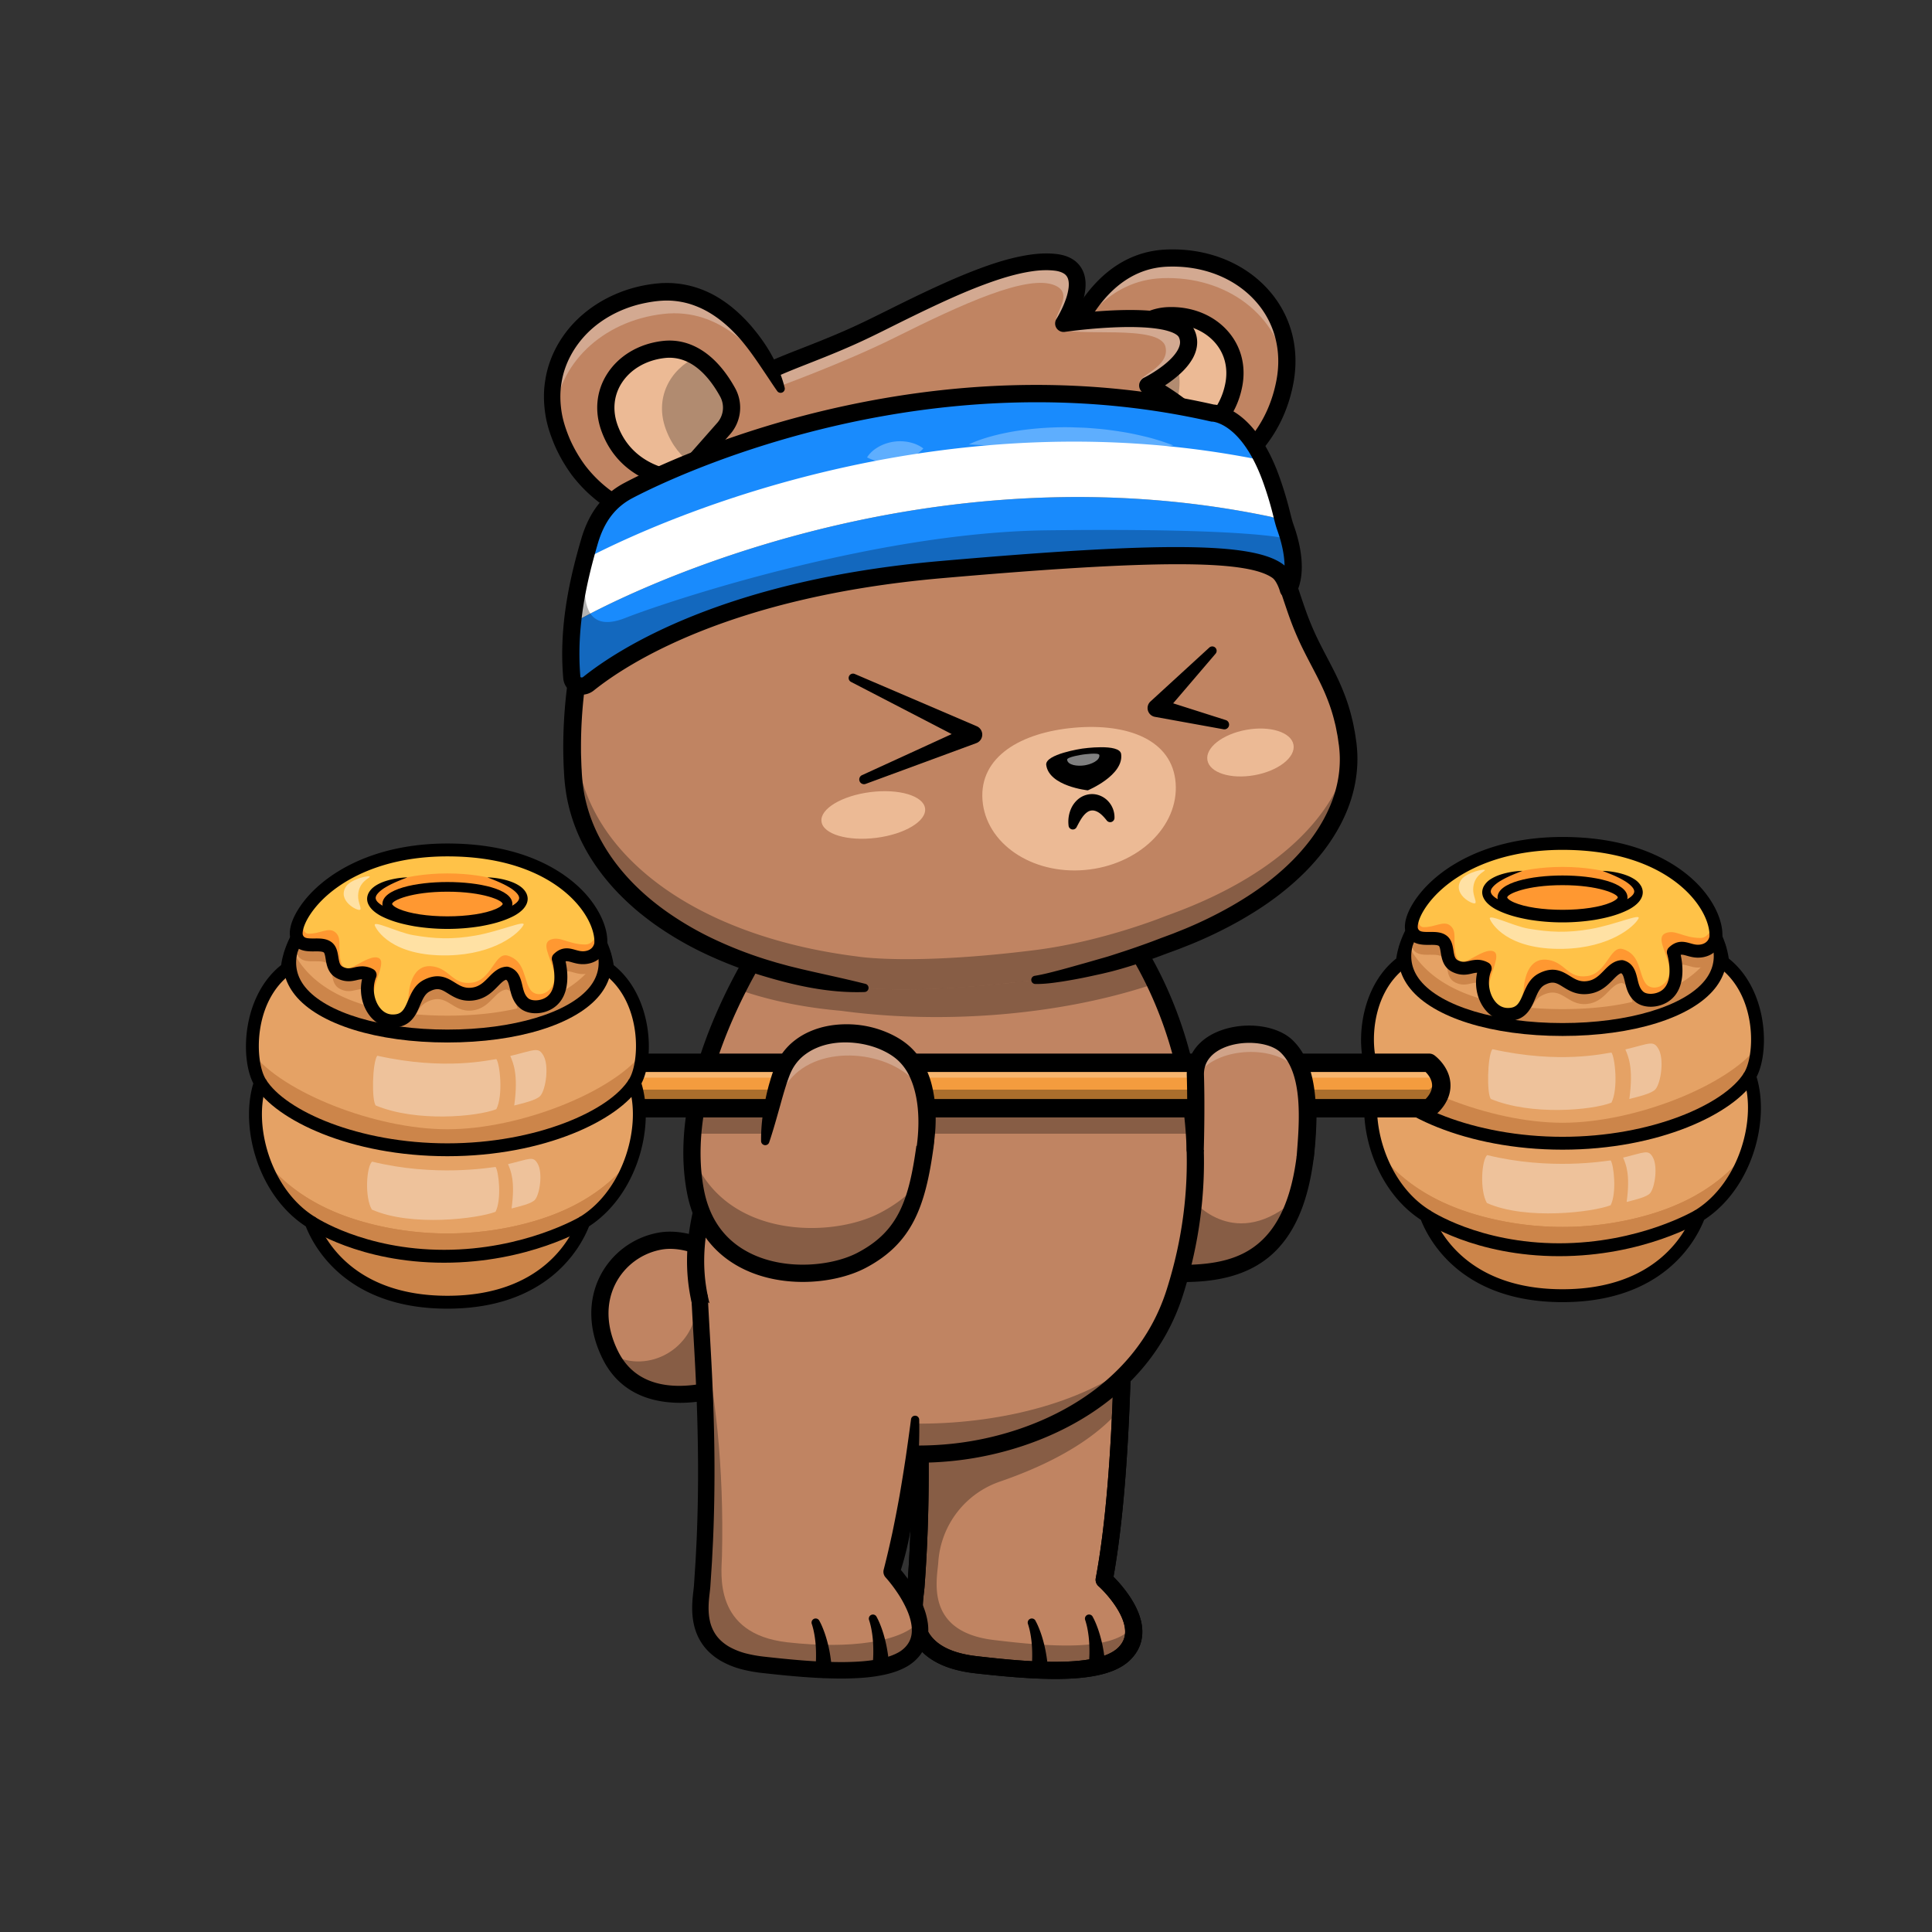 <svg id="Layer_1" data-name="Layer 1" xmlns="http://www.w3.org/2000/svg" viewBox="0 0 4000 4000"><rect x="0" y="0" width="4000" height="4000" fill="#333333" stroke="none"/><defs><style>.cls-1{fill:#e5a265;}.cls-2{fill:#cc854a;}.cls-3{opacity:0.35;}.cls-4{fill:#fff;}.cls-5{fill:#ffc248;}.cls-6{fill:#ff9831;}.cls-7{opacity:0.5;}.cls-8{fill:#c08462;}.cls-9{opacity:0.3;}.cls-10{fill:#ecba95;}.cls-11{fill:#b18b70;}.cls-12{fill:#e4e4e3;}.cls-13{fill:#198bfd;}.cls-14{fill:#f49c3e;}.cls-15{opacity:0.25;}</style></defs><path class="cls-1" d="M3235,1777c-236.57,0-323.62,136.33-331.65,214.73-83.37,61.47-83.71,191.7-55.64,236.41-28.74,83.45,4.07,225.72,104.95,288.5,29.7,80.61,116.76,165.94,282.34,165.94s252.63-85.33,282.33-165.94c100.88-62.78,133.69-205.05,105-288.5,28.07-44.71,27.74-174.94-55.63-236.41C3558.59,1913.34,3471.54,1777,3235,1777Z"/><path class="cls-1" d="M3235,1777c-236.57,0-323.62,136.33-331.65,214.73-83.37,61.47-83.71,191.7-55.64,236.41-28.74,83.45,4.07,225.72,104.95,288.5,29.7,80.61,116.76,165.94,282.34,165.94s252.63-85.33,282.33-165.94c100.88-62.78,133.69-205.05,105-288.5,28.07-44.71,27.74-174.94-55.63-236.41C3558.59,1913.34,3471.54,1777,3235,1777Z"/><path class="cls-2" d="M2923.7,1961.88c11.25,25.37,45.91,7.77,62.71,19.27,15.39,10.49,3.14,41.64,26.68,53.06,26.42,12.83,37.54-8.53,61.92,4.55-16.68,40.1,5.06,95.16,46.66,95.33,49.21.21,36.83-55.73,70.66-73,42.64-21.87,51.13,22.41,94.24,17.43,38-4.43,46.74-42,71.45-43.4,25.13,7.11,12.63,43,36,62.47,13.05,10.91,38.42,9.2,54.56-2.55,35.71-26.09,15.89-89.77,15.89-89.77,18.61-18.27,31.61.25,55.65-2.3,29.14-3.09,32.28-28.22,32.28-28.22.88-9.41-.5-20.61-4.31-32.82C3527.44,1875.75,3434.66,1780,3235,1780c-169.91,0-264.4,75.64-298.35,131.33C2923.32,1933.19,2919.31,1952,2923.7,1961.88Z"/><path class="cls-2" d="M2852.58,2383.22c17.49,52.7,50.61,102.63,100.06,133.42,29.71,80.61,116.78,166,282.34,166s252.6-85.35,282.34-166c49.46-30.79,82.58-80.72,100.07-133.42-61.24,79.5-146.28,118.7-232.1,139.24a644.9,644.9,0,0,1-300.61,0C2998.86,2501.92,2913.81,2462.72,2852.58,2383.22Z"/><path class="cls-2" d="M2852.58,2383.22c17.49,52.7,50.61,102.63,100.06,133.42,29.71,80.61,116.78,166,282.34,166s252.6-85.35,282.34-166c49.46-30.79,82.58-80.72,100.07-133.42-61.24,79.5-146.28,118.7-232.1,139.24a644.9,644.9,0,0,1-300.61,0C2998.86,2501.92,2913.81,2462.72,2852.58,2383.22Z"/><path class="cls-2" d="M2847.67,2228.14c-.57,1.7-1.15,3.42-1.65,5.15l1.69-5.15S2937.56,2367,3235,2367s387.28-138.81,387.28-138.81c8.66-13.8,14.61-35.72,16.23-61.26-.2.3-.47.61-.71.95-61.23,79.5-252.27,156.68-402.8,156.68s-341.5-77.18-402.73-156.68c-.27-.34-.51-.68-.81-1C2833.06,2192.39,2839,2214.34,2847.67,2228.14Z"/><path class="cls-2" d="M2905,1980.28s9.81,151.42,330,151.42,330-151.42,330-151.42a169.79,169.79,0,0,0-8.35-29.33c-43.44,98.17-171.08,138.33-321.62,138.33s-278.17-40.16-321.61-138.33A170.76,170.76,0,0,0,2905,1980.28Z"/><g class="cls-3"><path class="cls-4" d="M3360.46,2396.71c5.52,12.91,15.33,34.14,7.36,91.76,16.07-4.18,41.59-9.81,48.56-18.16,10.11-12.11,16.2-55.66,5.58-74.3C3412.4,2379.24,3406.1,2385.73,3360.46,2396.71Z"/></g><g class="cls-3"><path class="cls-4" d="M3078.51,2490.75c81.47,36.22,220.11,18.67,256.17,4.56,13.06-26.13,6.44-84.32,0-92.81-12.08,1.32-125.87,20.87-255.63-11C3067.43,2401.67,3063.36,2464.81,3078.51,2490.75Z"/></g><g class="cls-3"><path class="cls-4" d="M3365.13,2172.75c6.16,14.42,17.13,38.15,8.22,102.54,18-4.68,46.48-11,54.27-20.3,11.29-13.53,18.1-62.19,6.22-83C3423.16,2153.23,3416.13,2160.48,3365.13,2172.75Z"/></g><g class="cls-3"><path class="cls-4" d="M3086.69,2275.29c83.72,34.76,209.33,23.4,249.63,7.64,14.6-29.2,7.2-94.22,0-103.71-13.5,1.47-106.14,24.34-246.57-7C3079.43,2186.78,3077.91,2265.22,3086.69,2275.29Z"/></g><path d="M3235,2695.94c-206.95,0-275.34-125.16-293.23-170.4-99.42-64.81-136.31-205.08-108.57-295.92-27.73-53.58-22.74-181.28,57.58-245.07,12.89-91,113.18-220.89,344.22-220.89s331.32,129.92,344.21,220.89c80.31,63.79,85.31,191.49,57.58,245.07,27.74,90.84-9.15,231.11-108.57,295.92C3510.31,2570.78,3441.92,2695.94,3235,2695.94Zm0-905.58c-218.34,0-310,121.25-318.37,202.75a13.36,13.36,0,0,1-5.36,9.38c-79.26,58.43-75.19,182-52.25,218.56a13.37,13.37,0,0,1,1.31,11.45c-28.24,82,8.26,216.1,99.39,272.82a13.36,13.36,0,0,1,5.47,6.72c13.59,36.88,73.21,157.2,269.81,157.2s256.21-120.32,269.81-157.2a13.34,13.34,0,0,1,5.46-6.72c91.13-56.72,127.64-190.81,99.39-272.82a13.41,13.41,0,0,1,1.31-11.45c22.94-36.53,27-160.14-52.24-218.56a13.29,13.29,0,0,1-5.36-9.38C3545,1911.61,3453.31,1790.36,3235,1790.36Z"/><path d="M3228.07,2600.79c-174.7,0-278.66-70.15-283-73.14l15.13-22c1,.69,102,68.45,267.87,68.45,166.9,0,281.18-68.16,282.32-68.85l13.84,22.83C3519.34,2531,3402.36,2600.79,3228.07,2600.79Z"/><path d="M3235,2380.28c-200.61,0-355.12-74.76-398.64-145.1l22.7-14c40.29,65.11,191.92,132.45,375.94,132.45s335.64-67.34,375.93-132.45l22.7,14C3590.09,2305.52,3435.58,2380.28,3235,2380.28Z"/><path d="M3235,2144.83c-146.09,0-267-37.65-315.49-98.25-21.86-27.3-29.13-58.15-21.61-91.68l26.06,5.84c-5.66,25.23-.15,48.49,16.39,69.15,42.91,53.61,158.56,88.24,294.65,88.24s251.73-34.63,294.64-88.24c16.54-20.66,22.06-43.92,16.4-69.15l26.05-5.84c7.52,33.53.25,64.38-21.61,91.68C3502,2107.18,3381.07,2144.83,3235,2144.83Z"/><path class="cls-5" d="M2923.71,1928c-15.6-35.23,74.75-181.83,311.27-181.83s323,134.25,317.46,194.66c0,0-3.15,25.14-32.26,28.24-24.07,2.56-37.06-16-55.67,2.3,0,0,19.81,63.69-15.91,89.76-16.11,11.77-41.48,13.45-54.54,2.56-23.4-19.49-10.93-55.36-36-62.49-24.7,1.44-33.37,39-71.43,43.41-43.11,5-51.6-39.3-94.24-17.45-33.82,17.33-21.47,73.26-70.68,73.07-41.61-.16-63.32-55.23-46.64-95.33-24.38-13.08-35.51,8.28-61.94-4.54-23.52-11.42-11.3-42.58-26.67-53.08C2969.59,1935.84,2935,1953.42,2923.71,1928Z"/><path class="cls-5" d="M2923.7,1928.05c11.25,25.37,45.91,7.77,62.71,19.27,15.39,10.49,3.14,41.64,26.68,53.06,26.42,12.83,37.54-8.53,61.92,4.55-16.68,40.1,5.06,95.16,46.66,95.33,49.21.21,36.83-55.73,70.66-73,42.64-21.87,51.13,22.41,94.24,17.43,38-4.43,46.74-42,71.45-43.39,25.13,7.1,12.63,43,36,62.46,13.05,10.91,38.42,9.2,54.56-2.55,35.71-26.09,15.89-89.77,15.89-89.77,18.61-18.27,31.61.25,55.65-2.3,29.14-3.09,32.28-28.22,32.28-28.22.88-9.41-.5-20.61-4.31-32.82-20.69-66.14-113.47-161.85-313.16-161.85-169.91,0-264.4,75.64-298.35,131.33C2923.32,1899.36,2919.31,1918.14,2923.7,1928.05Z"/><path class="cls-6" d="M2923.7,1928.05c11.25,25.37,45.91,7.77,62.71,19.27,15.39,10.49,3.14,41.64,26.68,53.06,26.42,12.83,37.54-8.53,61.92,4.55-16.68,40.1,5.06,95.16,46.66,95.33,49.21.21,36.83-55.73,70.66-73,42.64-21.87,51.13,22.41,94.24,17.43,38-4.43,46.74-42,71.45-43.39,25.13,7.1,12.63,43,36,62.46,13.05,10.91,38.42,9.2,54.56-2.55,35.71-26.09,15.89-89.77,15.89-89.77,18.61-18.27,31.61.25,55.65-2.3,29.14-3.09,32.28-28.22,32.28-28.22.88-9.41-.5-20.61-4.31-32.82-3.72,15.93-11.58,34.12-28.09,33.87-35.79-.5-50.89-17.86-71.08-10.16s-1.05,35.24,6.27,65c10.24,41.69-32.53,60.29-48.08,39.18-14.84-20.11-10-60.33-47.62-71.12-26.3-7.48-32.66,50.38-73.13,56s-44.49-27.26-80.19-33.44c-36.08-6.28-48.54,27.8-51.3,57.23s-14.64,48.59-43.57,43-34-24-26.92-56.36c5-22.75,21-53.39,9.49-60.71s-33.33,6.35-47.92,14.09c-19,10.12-29.26,10.28-33.24-15.68-3.84-24.84,3.64-41.64-10.28-52.76s-31.78,4.18-55.73,3.3c-14.14-.55-12-28.47-10.12-42C2923.32,1899.36,2919.31,1918.14,2923.7,1928.05Z"/><g class="cls-7"><path class="cls-4" d="M3392.32,1901.78c6.29-11.84-47.71,12.55-98.38,21.52-49.1,8.69-86,6.89-130.24-.79-31.06-5.4-83.32-32-79-19.86,2.72,7.72,34,64.63,152.65,61.8C3333.66,1962.14,3383.55,1918.29,3392.32,1901.78Z"/></g><g class="cls-7"><path class="cls-4" d="M3054.11,1870.08c4-2.15-4.37-15.16-4.05-29.14.66-27.83,22.51-36,24-38.76,2.86-5.25-38,3.9-48.49,19C3005.38,1850.26,3048.34,1873.19,3054.11,1870.08Z"/></g><path d="M3121.92,2113.62h-.31c-20.46-.08-38.55-10.38-50.92-29-13.46-20.26-17.89-46.75-12.46-70.74a49.92,49.92,0,0,0-10.34,1.69c-9.77,2.26-23.15,5.33-40.64-3.15-19.36-9.4-22.35-28-24.33-40.38-.88-5.47-2-12.27-4-13.68-3.33-2.27-11.48-2.19-18.69-2.11-15.28.14-38.42.38-48.69-22.8h0c-7-15.83-1-40.3,16.43-67.13,42-64.51,144.68-133.45,307-133.45,166.11,0,249.84,64.62,285,103.13,31.14,34.15,48.69,74.81,45.79,106.11-1.58,12.76-12.79,37-44.14,40.29-11.9,1.26-21.36-1.43-29-3.59-6.59-1.87-10-2.74-12.93-1.89,4.53,20.78,10.88,70.16-23.2,95-21.59,15.76-53.42,16.68-71,2-14.47-12.06-18.28-28.11-21.33-41-2.72-11.47-4.27-16-7.69-18-4.93,1.38-9.84,6.19-16.9,13.41-11.58,11.84-26,26.58-51.47,29.54-23.88,2.76-39.37-6.79-51.81-14.47-13.55-8.38-21-13-37.88-4.36-10,5.12-14.67,16.12-20.08,28.87C3170.16,2087.23,3158.94,2113.62,3121.92,2113.62Zm-63.33-126.48a47,47,0,0,1,22.74,6,13.34,13.34,0,0,1,6,16.89c-7.85,18.9-5.61,42.92,5.59,59.78,5.16,7.76,14.34,17,28.78,17.08h.22c18.52,0,23.41-9.57,31.85-29.41,6.49-15.31,13.87-32.65,32.47-42.19,30.27-15.51,49-3.91,64.1,5.41,10.73,6.63,20,12.37,34.69,10.66,16.09-1.87,25.5-11.49,35.46-21.68,9.54-9.77,20.37-20.84,36.74-21.8a13.51,13.51,0,0,1,4.42.49c20.79,5.9,25.24,24.7,28.5,38.43,2.47,10.43,4.81,20.29,12.44,26.65,7.18,6,25.78,5.92,38.13-3.09,27.25-19.89,11.21-74.47,11-75a13.35,13.35,0,0,1,3.39-13.49c17-16.65,33-12.09,44.73-8.77,6.24,1.77,12.12,3.43,18.88,2.72,16.71-1.77,19.88-13.64,20.42-16.59,1.48-18.09-7.81-51.08-39-85.26-32.15-35.26-109.37-94.42-265.23-94.42-151.68,0-246.5,62.67-284.66,121.31-14.79,22.73-16.09,38-14.4,41.76h0c2.74,6.18,7.78,7,24,6.91,11.11-.11,23.75-.24,34,6.76,11.55,7.88,13.65,21,15.34,31.49,2,12.27,3.39,17.57,9.63,20.6,9,4.37,14.57,3.09,23,1.15A72.6,72.6,0,0,1,3058.59,1987.14Z"/><path class="cls-6" d="M3152.19,1803c-44.76,9-74.54,25.12-74.54,43.5,0,10.37,9.58,20,26,28.09,28.15,13.84,76.42,23,131.36,23s103.25-9.14,131.39-23c16.39-8.09,26-17.72,26-28.09,0-18.35-29.78-34.48-74.5-43.47,0,0-34.21-8.18-82.84-8.18S3152.19,1803,3152.19,1803Z"/><path class="cls-6" d="M3110.46,1858.17c0,7.22,7.56,13.92,20.54,19.55,22.28,9.63,60.5,16,104,16s81.72-6.34,104-16c13-5.63,20.55-12.33,20.55-19.55,0-19.65-55.77-35.56-124.55-35.56S3110.46,1838.52,3110.46,1858.17Z"/><path d="M3235,1903.7c-43.25,0-83.6-6.27-107.94-16.79-17.65-7.65-26.59-17.32-26.59-28.74,0-31.31,69.74-45.57,134.53-45.57s134.56,14.26,134.56,45.57c0,11.42-8.94,21.09-26.58,28.74C3318.6,1897.43,3278.24,1903.7,3235,1903.7Zm0-71.08c-74.38,0-114.5,18.13-114.5,25.55,0,.8,2.58,5.19,14.51,10.36,21.95,9.49,59.33,15.15,100,15.15s78.07-5.66,100-15.15c11.92-5.17,14.5-9.56,14.5-10.36C3349.5,1850.75,3309.37,1832.62,3235,1832.62Z"/><path d="M3152.19,1803c-10.46,4.11-20.8,8-30.6,12.79a145.1,145.1,0,0,0-14.21,7.52,73.19,73.19,0,0,0-12.44,8.85c-3.56,3.24-6.6,6.76-7.76,10s-.78,5.52.73,8.33,4.8,5.85,8.6,8.45a85.23,85.23,0,0,0,12.84,7c18.65,8.21,40,12.57,61.14,15.4a511.4,511.4,0,0,0,128.94,0c21.16-2.83,42.5-7.18,61.15-15.38a84.35,84.35,0,0,0,12.84-7c3.81-2.59,7.06-5.61,8.62-8.44s2-5,.76-8.32-4.18-6.78-7.74-10a74.1,74.1,0,0,0-12.43-8.86,148.54,148.54,0,0,0-14.21-7.53c-9.8-4.74-20.14-8.68-30.6-12.78a168.55,168.55,0,0,1,33.54,4.35c11.07,2.72,22.14,6.26,32.62,13.05a41.14,41.14,0,0,1,14,14.62,27.79,27.79,0,0,1,3.19,11.66,26.47,26.47,0,0,1-2.61,12c-3.39,7.16-8.44,12-13.42,16a86.77,86.77,0,0,1-15.76,9.76c-21.6,10.51-44,15.83-66.5,19.83a430,430,0,0,1-135.86,0c-22.49-4-44.9-9.33-66.5-19.85a86.27,86.27,0,0,1-15.75-9.78c-5-4.05-10-8.85-13.41-16a26.46,26.46,0,0,1-2.57-12A27.71,27.71,0,0,1,3072,1835a41.26,41.26,0,0,1,14-14.6c10.48-6.78,21.55-10.32,32.63-13A168.36,168.36,0,0,1,3152.19,1803Z"/><path class="cls-8" d="M2327.56,3423.88c-46.54,46-179.09,37.31-307.2,22.72-154.61-17.58-126.66-127.1-124-162.35,4.49-60.08,7-117.73,8-172.41,1.68-86.23-.22-165-3.11-233.8-3.21-77.66-7.78-142.71-10-191.45l434-27.5s.48,35.81-.14,92.2c-.52,44.43-1.71,101.7-4.35,164.32-4.87,115.63-14.76,249.59-34.58,355.06,0,0,103.15,92.16,41.44,153.21"/><g class="cls-9"><path d="M2327.56,3423.88c-46.54,46-179.09,37.31-307.2,22.72-154.61-17.58-126.66-127.1-124-162.35,4.49-60.08,7-117.73,8-172.41.09-5.58.23-11.11.27-16.61.05-2.24.09-4.44.09-6.63.13-8.75.17-17.45.22-26q.13-29.94-.22-58.41c0-4.05-.09-8.09-.18-12.08q-.39-28-1.18-54.37c-.09-3.47-.18-6.9-.31-10.29s-.18-6.76-.31-10.1-.22-6.69-.35-10q-.54-14.91-1.14-29.27c-3.21-77.66-7.78-142.71-10-191.45l48.39-3.07c2.55,49.18,6.16,110.14,8.48,180.5l377-112.73c-.52,44.43-1.71,101.7-4.35,164.32-34.2,41.9-105.4,102-250.85,151.93a189.52,189.52,0,0,0-127.27,166.38c0,.45-.07.92-.1,1.37C1940.07,3270,1914.27,3378,2057,3395.4c118.27,14.33,240.66,22.94,283.6-22.46a65.84,65.84,0,0,0,5.67-6.77c3.21,19.87-.88,40.08-18.68,57.71"/></g><path d="M2184.94,3476.07c-47.77,0-103.8-4.64-166.6-11.78-54.77-6.23-94.47-24.44-118-54.11-31.78-40.06-25.93-90.14-22.79-117,.45-3.87.86-7.3,1.08-10.21,16.29-217,5.56-404.21-1.54-528.08-1.47-25.5-2.73-47.53-3.64-67.44a17.79,17.79,0,0,1,35.55-1.63c.9,19.71,2.16,41.64,3.61,67,7.16,124.81,18,313.42,1.51,532.79-.25,3.32-.71,7.25-1.22,11.67-2.9,24.82-7.28,62.31,15.32,90.8,17.45,22,49.13,35.75,94.16,40.87,80,9.1,246.44,28,292.69-17.72,10-9.9,14.72-21.11,14.38-34.27-.92-36.69-40.13-79.57-55.16-93a17.79,17.79,0,0,1-5.63-16.55c43.26-230.66,38.8-604.31,38.74-608a17.8,17.8,0,1,1,35.59-.48c.05,3.73,4.45,370.9-37.61,605.61,17.23,17.3,58.43,63.59,59.65,111.57.59,23.18-7.8,43.53-24.94,60.47C2310.88,3465.39,2257.42,3476.07,2184.94,3476.07Z"/><path d="M2184.94,3476.07c-47.77,0-103.8-4.64-166.6-11.78-54.77-6.23-94.47-24.44-118-54.11-31.78-40.06-25.93-90.14-22.79-117,.45-3.87.86-7.3,1.08-10.21,16.29-217,5.56-404.21-1.54-528.08-1.47-25.5-2.73-47.53-3.64-67.44a17.79,17.79,0,0,1,35.55-1.63c.9,19.71,2.16,41.64,3.61,67,7.16,124.81,18,313.42,1.51,532.79-.25,3.32-.71,7.25-1.22,11.67-2.9,24.82-7.28,62.31,15.32,90.8,17.45,22,49.13,35.75,94.16,40.87,80,9.1,246.44,28,292.69-17.72,10-9.9,14.72-21.11,14.38-34.27-.92-36.69-40.13-79.57-55.16-93a17.79,17.79,0,0,1-5.63-16.55c43.26-230.66,38.8-604.31,38.74-608a17.8,17.8,0,1,1,35.59-.48c.05,3.73,4.45,370.9-37.61,605.61,17.23,17.3,58.43,63.59,59.65,111.57.59,23.18-7.8,43.53-24.94,60.47C2310.88,3465.39,2257.42,3476.07,2184.94,3476.07Z"/><path class="cls-8" d="M2707.89,2315.94c-1.58,68.38-10.06,122.61-24,165.5-44.91,138.14-146.83,158.7-260.26,154.66,0,0-109.21,8-167.53-146.74-15.16-40.26-26.9-91.55-32.35-156.9-21.09-252.83,84-412.59,84-412.59s36.65,79.64,65.13,130.27c49.14,87.41,89.52,217,146.08,205.94,25.67-5,191.18-36,188.94,59.86"/><g class="cls-9"><path d="M2683.89,2481.44c-44.91,138.14-146.83,158.7-260.26,154.66,0,0-109.21,8-167.53-146.74l215-3s87,107.76,212.79-4.88"/></g><path d="M2448.36,2654.38c-8.41,0-16.63-.18-24.61-.46-8.08.29-53.4.21-101.08-36.94-66-51.43-105.26-146.66-116.64-283-21.37-256,82.4-417.12,86.83-423.86a17.8,17.8,0,0,1,31,2.34c.36.79,36.72,79.59,64.5,129,12.93,23,25.25,48.81,37.16,73.77,27.41,57.46,61.43,129,90,123.4,49.73-9.65,139.8-20.23,184.41,17.44,17.4,14.69,26.3,35.55,25.72,60.33h0c-3.12,133.42-32.16,224.23-88.79,277.61C2583.19,2644.62,2510.86,2654.38,2448.36,2654.38Zm-24.63-36.06h.54c91.18,3.23,147.43-11.79,188.22-50.24,49.35-46.52,74.74-129.13,77.62-252.55.33-14.22-3.83-24.49-13.1-32.32-28.2-23.81-98.38-20.6-154.65-9.68a55.94,55.94,0,0,1-10.63,1c-49.57,0-83-70.1-118.3-144-11.66-24.43-23.71-49.7-36.06-71.66-17.37-30.91-37.47-71.84-50.85-99.81-27.74,56.27-80.23,189.88-65,371.92,24.47,293.14,174.64,287.75,181,287.38C2422.85,2618.33,2423.31,2618.32,2423.73,2618.32ZM2707.9,2316h0Z"/><path class="cls-8" d="M1547.18,2638.25s-96.79-83.54-180.63-68.62c-92.48,16.44-161.91,118.73-102.35,236.93,69.75,138.43,262.85,55.26,262.85,55.26Z"/><g class="cls-9"><path d="M1262.22,2802.47h0c68,144.15,264.84,59.34,264.84,59.34l20.14-223.56s-43-37.1-96.46-57.44l-8.62,124.64c-5.95,86-98.17,139.8-174.61,99.89-1.77-.91-3.52-1.88-5.28-2.88"/></g><path d="M1408.3,2904.38c-61.85,0-125.48-21.32-160-89.81-29.84-59.23-32-120.3-6.18-172a169.35,169.35,0,0,1,121.31-90.5c91.12-16.21,191.15,69,195.36,72.68a17.75,17.75,0,0,1,6.1,15.06l-20.12,223.56a17.8,17.8,0,0,1-10.68,14.75C1502.69,2891.68,1456,2904.38,1408.3,2904.38Zm-20.73-318.76a101.87,101.87,0,0,0-17.9,1.53,133.6,133.6,0,0,0-95.72,71.39c-20.7,41.35-18.52,91.08,6.14,140,53.75,106.67,192,64.81,230.23,50.73l18.28-203.15C1508.07,2630.17,1445.57,2585.62,1387.57,2585.62Z"/><path class="cls-8" d="M2432.11,2676.4c-124.06,388.94-756.22,440.54-931,143.14-68.83-117.08-70.15-216.09-48.66-309.7,12.62-55.25,33.18-108.56,52.48-162.66,11-30.94,21.66-62.14,30.14-94.09,4.58-17.23,8.53-34.68,11.56-52.39a1054.59,1054.59,0,0,0,14.73-141.25c.92-26.06.88-51.2.17-75.68-1.58-50.76-6.06-98.88-10.81-147.18-7.42-75.81,538.37-134.31,662.74-35,66.63,53.13,130.62,134.17,178.61,234.64a859,859,0,0,1,80.95,311c6.9,103.54-4.34,214.78-40.87,329.22"/><g class="cls-9"><path d="M2359.38,2811.76c-209,261.1-706.39,266.24-858.32,7.78q-6-10.22-11.34-20.26c4,5.36,8.45,10.81,13.1,16.3,151.49,178,646.44,175,856.56-3.82"/></g><g class="cls-9"><path d="M1556.62,2127.7c-.75,7.08-1.54,14.2-2.42,21.41-.57-4.18-1.19-8.31-1.76-12.44-.44-3.08,1-6.11,4.18-9"/></g><path d="M1901.23,3028.41c-183.53,0-341.77-74.45-415.5-199.87-107.48-182.82-56.12-325.05-6.47-462.61,19.6-54.28,39.87-110.42,49.78-168.22,24.92-145.16,13.77-259,3.93-359.37-1.74-17.82,10-33.71,34.87-47.22,108.15-58.73,539.62-96.83,656.68-3.49h0c99.75,79.58,183.1,209.39,228.66,356.14,37.7,121.41,67.58,313.3-4.12,538.05-70.66,221.47-289.09,322-469.94,342.2A702.65,702.65,0,0,1,1901.23,3028.41Zm-332.8-1193.1c10,102.53,21.38,218.75-4.31,368.42-10.45,60.9-31.26,118.55-51.38,174.29-49,135.8-95.34,264.07,3.66,432.48,76.89,130.79,257,200.69,458.77,178.16,169.76-19,374.49-112.4,440-317.66,68.89-215.93,40.23-400.16,4-516.67-43.51-140.12-122.55-263.64-216.88-338.88h0c-87.1-69.49-429.09-56.07-578.2-8.88C1576.58,1821.62,1569.2,1833.74,1568.43,1835.31Z"/><path class="cls-8" d="M1894.62,2939.33s-8.7,183.75-48.59,314.94c0,0,100.62,108.56,38.91,169.59-46.54,46-179.1,37.32-307.22,22.75-154.59-17.58-126.64-127.13-124-162.35,19.64-261.62.32-478.3-5.16-597.68"/><g class="cls-9"><path d="M1885,3423.88c-46.55,46-179.14,37.31-307.25,22.72-154.57-17.58-126.62-127.1-124-162.35,16.4-218.38,5.63-405.42-1.54-530.72,27.6,119.76,47.16,282.15,42.55,468.23-.84,35.33-19,161,135.53,178.47,131.06,14.86,238.83-1.51,272.84-43.46,4.61,23.82,1.31,47.81-18.15,67.11"/></g><path d="M1903.11,2939.74c.56,27-.19,53.68-1.62,80.48s-3.55,53.55-6.55,80.26-7,53.38-12,79.93a654.84,654.84,0,0,1-20.59,78.81h0l-3.8-16.51c5.4,6,9.81,11.42,14.39,17.33s8.8,11.79,12.93,17.92a268.68,268.68,0,0,1,22,39,196.73,196.73,0,0,1,8.24,21.58,147.86,147.86,0,0,1,5.08,23.43,107.05,107.05,0,0,1,0,25.18,87.88,87.88,0,0,1-7.39,25.22,85.44,85.44,0,0,1-15,21.49,91.94,91.94,0,0,1-20.07,15.89c-14.32,8.32-29.21,13.25-43.87,16.7-29.44,6.86-58.45,8.37-87.14,8.77-57.36.33-113.61-5.26-169.5-11.45a309.32,309.32,0,0,1-43.83-8,178,178,0,0,1-42.91-17.64c-13.65-8.15-26.49-19-36.19-32.51a115.17,115.17,0,0,1-19.2-44.88c-3.22-15.72-3.43-31.36-2.49-46.29.48-7.46,1.31-14.8,2.13-21.73.41-3.48.77-6.78,1-9.75l.7-10.41,2.72-41.65,2.11-41.69q3.57-83.43,2.91-167t-4.64-167.17c-2.54-55.77-6.22-111.44-9-167.69a17,17,0,0,1,34-1.66v.1c2.73,55.56,6.43,111.61,9,167.67s4.3,112.28,4.69,168.51-.54,112.51-3,168.74l-2.14,42.16-2.75,42.12-.7,10.54c-.33,4-.75,7.65-1.16,11.12-.81,7-1.55,13.54-2,20-.82,13-.54,25.57,1.89,37.3a81.08,81.08,0,0,0,13.46,31.76c6.65,9.23,15.57,16.9,25.89,23.11a145,145,0,0,0,34.56,14.1,274,274,0,0,0,38.7,7c55.31,6.14,110.72,11.57,165.36,11.23,27.19-.33,54.47-1.94,79.62-7.85,12.54-2.9,24.44-7.09,34.36-12.86a58.14,58.14,0,0,0,12.74-10.05,50.94,50.94,0,0,0,9-12.75c9.1-18.34,4.32-43.65-6.31-66.75a235.93,235.93,0,0,0-19.21-34c-3.7-5.48-7.58-10.87-11.63-16.12s-8.41-10.57-12.4-15a17.32,17.32,0,0,1-4-15.6l.23-.91h0c6.46-25.12,12.34-50.5,17.85-76.09q8-38.47,15-77.41,6.67-39,12.62-78.22c3.82-26.16,7.49-52.5,10.93-78.67l0-.13a8.52,8.52,0,0,1,17,.94"/><path class="cls-8" d="M1915.15,2372.81c-16.39,119.71-41.22,189.19-131.37,236.57-86.13,45.31-273.13,46.1-331.37-99.54a233.45,233.45,0,0,1-12.26-41.93c-7.78-39.69-9.14-80.38-5.89-120.73a609.51,609.51,0,0,1,15.17-94.09c18.23-76.91,48.6-148.63,77.08-205.11,12.4-24.56,24.44-46.23,35-64.21,20.88-35.64,35.82-56.69,35.82-56.69L1655,2081.47l58.62,156.9a270.49,270.49,0,0,1,101.74,14.72c50.85,17.75,92.29,50.5,99.5,94.09a86.06,86.06,0,0,1,.27,25.63"/><g class="cls-9"><path d="M1901.22,2450.15c-18,74.19-48.74,123.15-117.43,159.23-86.14,45.31-273.14,46.1-331.38-99.54a233.45,233.45,0,0,1-12.26-41.93,414.47,414.47,0,0,1-7.51-79c.7,1.89,1.45,3.78,2.2,5.67C1503,2565,1721.69,2564,1822.42,2511c33.14-17.4,58.67-37.36,78.8-60.87"/></g><path d="M1662.14,2654.09c-40.78,0-83.29-7.7-121.41-26-63-30.17-103.83-84.39-118-156.79-50-254.82,151.52-542.43,160.12-554.55a17.79,17.79,0,0,1,29,20.6c-2,2.84-201.28,287.38-154.22,527.09,12.13,61.81,45.27,106.08,98.49,131.55,73,35,167.57,24.88,219.43-2.39,83.76-44,106.08-107.08,122-223.28,2.94-21.45-3.92-41.4-20.4-59.3-32.89-35.72-99.72-58.33-162.52-54.94a17.8,17.8,0,1,1-1.91-35.54c73.83-3.93,150.41,22.71,190.61,66.38,23.67,25.71,33.87,56.22,29.48,88.23-16.86,123-44.27,199.25-140.7,250C1758.62,2642.74,1711.66,2654.09,1662.14,2654.09Z"/><path class="cls-8" d="M2182.61,810.79s44-269.12,233.71-276.45C2569.24,528.44,2689.08,642.67,2660,792c-37.45,192.1-225.77,228.48-225.77,228.48"/><g class="cls-9"><path class="cls-4" d="M2662.93,772.73c-13.58-118.88-123-202-256.7-196.8-110.36,4.26-173.33,93.6-207.4,171.61,25.85-80,87.42-208.18,217.51-213.19,146.26-5.67,262.28,98.62,246.59,238.38"/></g><path d="M2488.65,1019.88a17.79,17.79,0,0,1-7.21-34.06c61.23-27.14,138.88-83.37,161.07-197.23,11.76-60.33-2.55-117.82-40.3-161.88-43.08-50.28-110.74-77.48-185.2-74.59-134.25,5.18-190.46,158.94-208.4,224.81a17.79,17.79,0,0,1-34.33-9.35c20-73.45,83.55-244.93,241.36-251,85.46-3.27,163.4,28.41,213.59,87,45,52.49,62.1,120.62,48.21,191.85-26.44,135.7-125.12,197.93-181.59,223A17.69,17.69,0,0,1,2488.65,1019.88Z"/><path class="cls-10" d="M2288.68,807.52s24.48-149.81,130.09-153.88c85.12-3.28,151.83,60.3,135.63,143.42C2533.55,904,2428.72,924.23,2428.72,924.23"/><path class="cls-10" d="M2288.69,807.52,2397,897.75l31.76,26.48S2533.55,904,2554.39,797.08c16.21-83.16-50.52-146.74-135.64-143.45-26.3,1-47.54,11.06-64.69,25.6-51.59,43.82-65.37,128.29-65.37,128.29"/><path class="cls-11" d="M2288.69,807.52,2397,897.75c19-18.9,35.69-45.15,42.74-81.3,12.86-65.9-26.44-119.51-85.66-137.22-51.59,43.82-65.37,128.29-65.37,128.29"/><path d="M2441.45,933a83,83,0,0,1-53.24-19.39l-78.65-65.55a83.38,83.38,0,0,1-25-92.28c27.32-75.08,74.74-117.68,133.54-119.95,50-1.89,95.68,16.72,125.2,51.17,26.63,31.09,36.78,71.37,28.58,113.43-13.14,67.44-56.4,103.72-90.36,122.28A83.42,83.42,0,0,1,2441.45,933ZM2411,886.3a47.47,47.47,0,0,0,53.44,5.21c27.27-14.9,62-44,72.49-97.86,6.07-31.16-1.27-60.81-20.68-83.46-22.4-26.15-57.6-40.26-96.8-38.77-55.61,2.15-85.87,53.69-101.46,96.55a47.69,47.69,0,0,0,14.35,52.78Z"/><g class="cls-9"><path d="M2392,2036.2c-198.78,67.46-444,84.69-650.13,56.61q-45.56-4-86.88-11.34a822.19,822.19,0,0,1-93.7-22q-17.86-5.4-34.81-11.46c12.4-24.57,24.44-46.24,35-64.22-1.57-50.76-6.06-98.88-10.81-147.18-7.42-75.81,538.37-134.31,662.75-35,66.62,53.14,130.61,134.18,178.6,234.64"/></g><path class="cls-8" d="M2407.54,1959s-128.9,52.91-271.77,70.75c-256.4,32.09-366.71,13.19-366.71,13.19-346.22-43.33-566-219.09-582.14-430.7-22.32-292,101.83-639.53,371.59-827.76,3.38-1.81,6.72-3.56,10.11-5.28,69.52-35.55,138.08-52.78,245.09-105.87,125.83-62.41,279.82-141.69,371.86-130.18,89.73,11.25,16.3,126.71,16.3,126.71s228.57-33.76,254.77,20.61c25,51.86-67.64,101.21-79.2,107.15-.79.35-1.18.56-1.18.56s151.62,72.26,226.29,240.31c40,90,59.63,165.25,86,238.33,36,99.86,86.88,142.58,101.82,265.67C2808,1687,2695.67,1856.81,2407.54,1959"/><g class="cls-9"><path class="cls-4" d="M2377.44,797.61c-8.92.12-15.25-.93-17.14-3.87-9.32-14.46,62.45-32.57,52.74-75.46-11.08-48.83-188.67-18.46-221.58-39.07-25.45-15.87,38.63-67.33-6.21-87.86-56.2-25.71-197,40.09-331.81,107.24C1744,753.13,1599.2,805.12,1599.2,805.12l-30.59-25.93c69.53-35.55,138.09-52.78,245.1-105.88,125.83-62.4,279.82-141.68,371.85-130.17,89.74,11.25,16.31,126.7,16.31,126.7s228.57-33.75,254.77,20.62c25,51.86-67.64,101.21-79.2,107.15"/></g><g class="cls-9"><path d="M1186.9,1612.23c16.18,211.61,235.93,387.38,582.2,430.7,0,0,110.28,18.91,366.68-13.16,142.84-17.89,271.78-70.82,271.78-70.82,273.15-96.8,388.3-254.4,384.56-393.7-27.49,121.87-145.53,248.61-378.33,331.1,0,0-128.94,52.93-271.81,70.83-256.37,32-366.7,13.16-366.7,13.16-346.22-43.33-566-219.11-582.14-430.71a911.18,911.18,0,0,1-.4-130.37,935.54,935.54,0,0,0-5.84,193"/></g><path class="cls-10" d="M2499.84,1574c4.67,26,48.35,39.79,97.56,30.93s85.32-37.07,80.64-63-48.35-39.79-97.56-30.93-85.32,37.07-80.64,63"/><path class="cls-10" d="M1700.79,1700.86c3.3,26.15,54,41.29,113.23,33.81s104.57-34.75,101.27-60.9-54-41.29-113.23-33.81-104.57,34.75-101.27,60.9"/><path class="cls-10" d="M2034.13,1656.39c6.7,89.67,101.65,154.51,212.08,144.82s194.53-90.24,187.84-179.91-99.39-124.34-209.83-114.65-196.78,60.07-190.09,149.74"/><path d="M2166.14,1583.87c5.87,44.05,86.05,52.47,86.05,52.47s74.91-31.15,69-75.2c-3-22.61-80.57-11.24-80.57-11.24s-77.54,11.37-74.52,34"/><g class="cls-7"><path class="cls-4" d="M2209.34,1573c1.52,11.41,21.42,13.72,35.58,11.64s32.69-10,31.17-21.42c-.78-5.86-34.16-1-34.16-1s-33.37,4.89-32.59,10.74"/></g><path d="M1789.9,2053.89c-74.47,2.67-147.5-14-218.39-35.81a875,875,0,0,1-104.16-40,686.36,686.36,0,0,1-97.86-54.69c-15.67-10.33-30.64-21.78-45.3-33.58a544.82,544.82,0,0,1-41.77-38.25c-26.41-27.1-50-57.38-68.71-90.82A361.86,361.86,0,0,1,1174,1653.1a402.64,402.64,0,0,1-6.41-56.77c-.67-9.3-.88-18.6-1.13-27.9s-.34-18.6-.29-27.9a1014.91,1014.91,0,0,1,99.77-430.71c32.22-66.91,71.72-130.57,119.2-188S1487.35,813,1548.53,770.18l0,0a19.93,19.93,0,0,1,1.7-1c31.68-16.92,64.65-30.5,97.12-43.2S1712,700.77,1743.53,687c31.64-13.57,62.17-28.76,93.49-44.32s62.5-31,94.3-45.7,64.06-28.83,97.3-41.19,67.46-23.11,104-28.48c18.25-2.65,37.14-3.65,56.83-1.15,10.1,1.41,21,4.25,31.36,10.64a55.1,55.1,0,0,1,23.15,29c4,11.69,4.12,23,3.08,33.27a142.76,142.76,0,0,1-6.46,29,227.33,227.33,0,0,1-10.51,26.23c-2,4.21-4.07,8.34-6.26,12.45s-4.37,8-7.13,12.42l-17.33-26.7c34.8-4.85,69.08-8.1,104-9.79,17.44-.79,35-1.14,52.64-.66s35.53,1.7,53.79,5a160.86,160.86,0,0,1,27.91,7.43c9.4,3.74,19.63,8.48,28.66,18.75a45.1,45.1,0,0,1,5.89,8.79,60.76,60.76,0,0,1,3.48,8.41,59.58,59.58,0,0,1,2.93,18.13c0,12.39-3.93,23.71-9,33-10.49,18.64-24.69,31.61-39.11,43.14-7.28,5.7-14.77,10.92-22.44,15.79q-5.76,3.66-11.65,7.05c-4,2.31-7.75,4.38-12.33,6.68L2384,782c5,2.44,8.91,4.6,13.2,7s8.31,4.78,12.4,7.24c8.15,5,16.1,10.13,23.92,15.49a557.53,557.53,0,0,1,45.09,34.5,546.58,546.58,0,0,1,78.64,81.83c23.18,30,43.48,62.52,59.26,97.2,15.6,34.12,29,68.68,41.39,103.63s23.45,70,35,104.53c5.81,17.15,11.68,34.64,18.14,50.89,6.56,16.42,13.82,32.58,21.94,48.62,16,32.08,34.93,64.4,48.89,100.21a388.5,388.5,0,0,1,17.35,54.81c2.5,9.28,3.94,18.71,5.87,28.08.8,4.69,1.4,9.41,2.11,14.11s1.48,9.31,1.83,14.31c4.11,39.26-1.11,79.12-13.53,116s-31.9,70.93-55.13,101.34a474.09,474.09,0,0,1-37.7,43,536.14,536.14,0,0,1-42.21,38.06c-29.23,24-60.86,44.59-93.39,63.17a896.76,896.76,0,0,1-100.86,48.82l-26,10.29-25.91,9.5c-17.06,6.57-34.77,13-52.33,18.64s-35.28,11.28-53.33,16.05l-6.79,1.83-6.89,1.69-13.47,3.21-27,5.88c-18,3.88-36.22,7.2-54.54,10.14-18.42,2.74-36.64,5.45-56.44,5.17a8.51,8.51,0,0,1-1.24-16.91l.59-.1c16.81-2.7,34.62-7.42,52.06-12s35-9.71,52.6-14.58l26.27-7.56,13.13-3.73,6.39-1.86,6.4-2c17.12-5.54,34.44-11.1,51.51-17.07s34-12,51.08-18.71l25.68-9.52,25.09-10.06a864.33,864.33,0,0,0,96.77-47.32c31-17.87,61-37.55,88.32-60.21a498.23,498.23,0,0,0,39.27-35.68,437.85,437.85,0,0,0,34.57-39.76c21.12-27.87,38.34-58.51,49.23-91.11s15.08-67,11.42-100.75c-.28-4.15-1.13-8.63-1.72-13s-1.21-8.74-1.94-13.07c-1.79-8.58-3.07-17.3-5.37-25.73a351.42,351.42,0,0,0-15.77-49.92c-12.63-32.62-30.8-63.86-47.53-97.31-8.43-16.67-16.22-34-23.24-51.57-7.05-17.84-12.81-35.14-18.76-52.69-11.7-35-22.7-69.8-34.78-104s-25.22-68-40.08-100.55a463.06,463.06,0,0,0-54.83-90.22,509.19,509.19,0,0,0-73.33-76.58,518.54,518.54,0,0,0-42.13-32.37c-7.29-5-14.69-9.86-22.2-14.44-3.75-2.27-7.53-4.52-11.32-6.65s-7.8-4.3-11.06-5.9l-.09-.05a17.95,17.95,0,0,1-.08-32.17c3.08-1.54,6.85-3.6,10.25-5.55s6.94-4.08,10.33-6.23c6.8-4.3,13.37-8.87,19.59-13.71,12.31-9.63,23.57-20.7,29.86-32.1,3.11-5.67,4.71-11.12,4.71-15.92a23.73,23.73,0,0,0-1.15-7.13,26.76,26.76,0,0,0-1.41-3.44,9.47,9.47,0,0,0-1.26-1.84c-2.24-2.78-7.75-6.17-14.2-8.59a127.13,127.13,0,0,0-21.67-5.74c-15.46-2.81-31.89-4-48.42-4.5s-33.29-.19-50.06.54c-33.48,1.53-67.47,4.71-100.51,9.25h0a17.56,17.56,0,0,1-17.29-26.7c1.82-2.93,4-6.72,5.85-10.19s3.74-7.19,5.48-10.84a195.14,195.14,0,0,0,8.94-22.13,109,109,0,0,0,5-21.81c.78-7,.36-13.47-1.33-18.29a19.73,19.73,0,0,0-8.69-10.92c-4.43-2.78-10.7-4.8-17.76-5.74-14.83-1.9-31-1.32-47.14,1.05-32.39,4.67-65,14.77-96.89,26.49s-63.56,25.51-94.87,40-62.41,29.71-93.52,45.17c-30.92,15.46-62.66,31.35-94.92,45.27-32.21,14.14-65,26.9-97.17,39.59s-63.65,25.8-93.32,41.74l1.73-1.07c-58.32,41-110.71,90.33-156,145.55s-83.25,116.5-114.13,181a978.67,978.67,0,0,0-70.49,202.52,968.76,968.76,0,0,0-25.07,212.83c0,8.94-.09,17.87.28,26.8s.46,17.85,1.11,26.76a365.15,365.15,0,0,0,5.83,51.85,325.71,325.71,0,0,0,35.81,96.72c33.75,60.77,85.1,111.48,143.62,151.08a652.43,652.43,0,0,0,92.69,52.41,840.69,840.69,0,0,0,99.77,38.92c8.53,2.72,17.14,5.2,25.7,7.82l25.93,7.1,26.2,6.42,26.18,6c35.13,7.9,70.32,15.52,105.68,24.44l.09,0a8.59,8.59,0,0,1-1.79,16.91"/><path class="cls-8" d="M1631.39,842.75s-84.67-259.22-273.28-237.42c-152,17.57-253,148.8-201.35,291.91,66.41,184.1,258.09,191.22,258.09,191.22"/><g class="cls-9"><path class="cls-4" d="M1618.28,809.47C1574.33,732.56,1494.12,636,1373,650c-126.71,14.67-219.57,104.64-225.06,216.31-27.91-130.62,69.17-244.7,210.16-261,146.13-16.88,229.85,134.88,260.18,204.14"/></g><path d="M1609,809.48c-6.3-8.92-12.24-17.88-18.11-26.8l-17.8-26.42q-8.85-13.12-18.09-25.8t-19.22-24.65c-26.79-31.5-58.89-58.43-95.87-72.42a159.43,159.43,0,0,0-28.25-8.12,162.34,162.34,0,0,0-29.2-3c-19.43-.16-40,3.17-59.73,8-39.38,10.14-76.37,29.71-105.15,57.87-28.55,28.18-48.86,64.69-55,104.14-3.39,19.63-3,39.83,0,59.65s9.56,39.07,17.65,58.12A289.57,289.57,0,0,0,1211,963a263.5,263.5,0,0,0,42.34,44c31.55,26,69.47,44.28,109.34,55.19l.12,0a17,17,0,0,1-9,32.81c-44-12-86.3-32.3-122-61.72a297.77,297.77,0,0,1-48-49.89,322.69,322.69,0,0,1-34.68-59.73c-8.95-21-16.78-43.25-20.11-66.52-3.51-23.16-4-47.06,0-70.37,7.1-46.89,31-90.41,64.17-123.39a261.27,261.27,0,0,1,55.93-41.91,284.79,284.79,0,0,1,64.46-26.07,291.39,291.39,0,0,1,34-6.93l8.59-1.2,8.89-.74c5.89-.66,11.89-.49,17.84-.63A202,202,0,0,1,1453,599.39a215.5,215.5,0,0,1,32,15.47,271.93,271.93,0,0,1,28.89,20,317.46,317.46,0,0,1,48.61,48.84c28.81,35.23,51.17,75.25,62.06,118.87a8.64,8.64,0,0,1-15.43,7.1Z"/><path class="cls-10" d="M1526.07,855.75S1478.94,711.46,1374,723.6c-84.61,9.78-140.81,82.82-112.07,162.49,37,102.47,143.65,106.44,143.65,106.44"/><path class="cls-10" d="M1526.06,855.75l-93.21,105.74-27.33,31s-106.68-3.95-143.63-106.42c-28.75-79.7,27.46-152.74,112.08-162.51,26.15-3,48.69,3.65,67.85,15.39,57.69,35.4,84.24,116.77,84.24,116.77"/><path class="cls-11" d="M1526.06,855.75l-93.21,105.74c-21.66-15.77-42.18-39.16-54.68-73.8-22.8-63.15,7.84-122.15,63.65-148.71,57.69,35.4,84.24,116.77,84.24,116.77"/><path d="M1381.66,1004.14a83.88,83.88,0,0,1-28.51-5c-36.4-13.14-84.69-42.36-108-107-14.54-40.31-10.67-81.67,10.89-116.47,23.9-38.56,66.13-64,115.88-69.73,58.46-6.76,111.85,28.08,150.33,98.1a83.37,83.37,0,0,1-10.59,95L1444,975.85A82.85,82.85,0,0,1,1381.66,1004.14Zm4.56-263.46a89.21,89.21,0,0,0-10.22.59c-38.89,4.5-71.59,23.86-89.72,53.13-15.72,25.36-18.44,55.78-7.67,85.65,18.64,51.63,57.39,75.05,86.63,85.6a47.48,47.48,0,0,0,52-13.33l67.7-76.81a47.72,47.72,0,0,0,6.11-54.35C1470.46,783.7,1436,740.68,1386.22,740.68Zm44.38,223.41h0Z"/><path d="M2212.43,1709.68a67,67,0,0,1,5.26-35.81,54.85,54.85,0,0,1,12-17,45.66,45.66,0,0,1,20.29-11.35,43.36,43.36,0,0,1,24,.52,46.36,46.36,0,0,1,19.28,11.67,48.67,48.67,0,0,1,14.16,36,8.92,8.92,0,0,1-15.88,5.15l-.53-.66c-6.13-7.74-11.95-13.57-17.79-16.84s-10.7-3.92-15.08-3c-4.44.75-9.7,4.29-14.78,10.4s-9.43,14.39-14.17,23.44l-.23.44a8.82,8.82,0,0,1-11.9,3.74,8.94,8.94,0,0,1-4.68-6.76"/><path d="M2516.89,1353.2l-107.43,125.7-9.14-31.87L2538,1490.9a9.82,9.82,0,0,1-4.73,19l-142.14-25.75a18.49,18.49,0,0,1-9.2-31.82l0,0,121.92-111.71a9.08,9.08,0,0,1,13,12.6"/><path d="M1769.8,1395.44l252.41,108.15h0a18.83,18.83,0,0,1-.91,35L1792.18,1623a9.81,9.81,0,0,1-7.48-18.12l222-101.69-.88,35-243.8-126.35a9.07,9.07,0,0,1,7.74-16.4"/><path class="cls-12" d="M2644.81,1182c-57.71-40.93-243.65-42.24-696.5-2.68-443.67,38.75-660.51,180.53-730.17,236.4-12.48,10-32.79,3.35-34.21-12.58-9.58-107.5,14.4-206.56,36.51-282.18,13.57-46.4,37.74-82.75,80.48-105.34,156.67-82.82,654.31-286.83,1209.64-160.44,0,0,81.29,21.64,131.06,163.07,18.5,52.58,19.1,81.36,28.9,98.84,17.8,31.7-3.24,103-3.24,103s-7.14-27.25-22.47-38.12"/><path class="cls-13" d="M2667.26,1220.11s-7.12-27.25-22.44-38.09c-57.73-40.94-243.65-42.25-696.52-2.71-443.65,38.75-660.52,180.53-730.15,236.43-12.5,10-32.8,3.34-34.22-12.58a592.83,592.83,0,0,1,1.11-112.48c4.84-48,14.49-92.73,25-132.57,3.39-12.93,6.92-25.33,10.36-37.16,13.57-46.37,37.73-82.74,80.48-105.32,156.65-82.83,654.31-286.86,1209.64-160.44,0,0,54.61,14.52,101.73,97.66a404.33,404.33,0,0,1,29.33,65.4c9.68,27.49,14.43,48.46,18.21,64.7,3.44,14.89,6,25.78,10.69,34.14,17.79,31.69-3.27,103-3.27,103"/><path class="cls-4" d="M2667.26,1220.11s-7.12-27.25-22.44-38.09c-57.73-40.94-243.65-42.25-696.52-2.71-443.65,38.75-660.52,180.53-730.15,236.43-12.5,10-32.8,3.34-34.22-12.58a592.83,592.83,0,0,1,1.11-112.48c4.84-48,14.49-92.73,25-132.57,205.77-107.51,768.71-334,1402.21-205.26a404.33,404.33,0,0,1,29.33,65.4c9.68,27.49,14.43,48.46,18.21,64.7,3.44,14.89,6,25.78,10.69,34.14,17.79,31.69-3.27,103-3.27,103"/><path class="cls-14" d="M2667.26,1220.11s-7.12-27.25-22.44-38.09c-57.73-40.94-243.65-42.25-696.52-2.71-443.65,38.75-660.52,180.53-730.15,236.43-12.5,10-32.8,3.34-34.22-12.58a592.83,592.83,0,0,1,1.11-112.48c3-1.9,6.17-3.74,9.38-5.49,184.93-101.76,773.39-354.57,1437.19-215.14,0,0,11.1,2.77,28.23,12.9,3.44,14.89,6,25.78,10.69,34.14,17.79,31.69-3.27,103-3.27,103"/><path class="cls-13" d="M2667.28,1220.12s-7.12-27.24-22.46-38.1c-16.57-11.73-43.64-20.21-84.51-25.4-75.72-9.62-198.78-8-390,5.14-.39,0-.83,0-1.27.09-.22,0-.48,0-.74,0l-1.89.14a10.37,10.37,0,0,1-1.14.08c-64.44,4.44-136.51,10.15-217,17.18-69.74,6.12-133.86,14.73-192.66,25.19-48.09,8.52-92.6,18.28-133.74,28.83-.05,0-.05,0-.09,0-129.86,33.28-226.25,74.63-294.46,111.5-37.92,20.48-67.15,39.6-88.5,55.11q-11.61,8.51-20.18,15.43a.21.21,0,0,0-.13.09c-.13.08-.22.17-.35.26a21.42,21.42,0,0,1-9.54,4.31c-11.34,2.11-23.6-4.62-24.7-16.88a571.62,571.62,0,0,1-1-87v0c.52-8.57,1.23-17,2.06-25.45l1.06-.66c2.67-1.67,5.49-3.3,8.34-4.83q12.67-7,27.87-14.86c211-109.16,775.82-333.3,1409.29-200.27,0,0,11.13,2.77,28.26,12.92,3.44,14.85,6,25.71,10.64,34.11h.05v0c17.79,31.69-3.26,103-3.26,103"/><g class="cls-9"><path d="M1222.3,1270.31q-15.16,7.85-27.87,14.86c-2.85,1.53-5.67,3.16-8.34,4.83,7.38-55.24,18.76-110.31,30.37-118.09,0,0-15.78,66,5.84,98.4"/></g><g class="cls-15"><path d="M2670.54,1117.07v0l-.4,68.12s-34.5-26.81-70.85-28.39c-5.53-.26-19.42-.31-39-.22-108.25.44-389.95,5.14-389.95,5.14s-.44,0-1.28.09c-.22,0-.48,0-.74,0l-1.89.13a8.38,8.38,0,0,1-1.15.09c-36,2.64-255.69,19.3-409.68,42.37-58.76,8.83-107.94,18.55-133.74,28.83,0,0,0,0-.09,0-72.2,28.79-194,61.09-294.45,111.5-32.57,16.31-62.85,34.5-88.51,55.11-4.27,3.43-8.44,6.94-12.44,10.5a79,79,0,0,1-7.74,4.93.21.21,0,0,0-.13.09,70.69,70.69,0,0,1-9.89,4.56c-13,4.8-28.65,5-30.37-20.78-1.1-16.09.84-48,4.71-83.11v0c.92-8.57,2-17.36,3.12-26.11,2.68-1.66,5.49-3.29,8.35-4.83,8.43-4.66,17.75-9.62,27.86-14.86,11.34,17,32.92,24.83,72.38,9.19,79-31.29,511.74-177,871.77-181.42,436.18-5.32,501.89,18.15,504,19Z"/></g><path d="M1204.5,1438.28a40.69,40.69,0,0,1-15.9-3.26c-12.82-5.46-21.19-16.79-22.39-30.29-9.79-109.84,14.71-212,37.15-288.77,16-54.84,45.23-92.81,89.24-116.07,46.28-24.46,216.2-108.32,459.93-160.34,263-56.14,518.79-56.83,760.5-2,15.23,1.13,88,13.85,136.68,152.08a745,745,0,0,1,21.56,72.36c2.42,9.61,4.33,17.21,6.6,23.58,34.66,97,7.2,140.24,4,144.85a17.8,17.8,0,0,1-31.77-5.74c-2.33-8.73-8.71-23.27-15.54-28.12h0c-53.56-38-245.53-37.83-684.66.53-436.17,38.1-649.23,175.33-720.59,232.56A39.52,39.52,0,0,1,1204.5,1438.28ZM2147,832.81c-446.22,0-791.25,174-837.73,198.54-35.54,18.79-58.33,48.85-71.7,94.6-21.57,73.74-45.14,171.71-35.87,275.61a2.68,2.68,0,0,0,2,1,4.32,4.32,0,0,0,3.34-.75c73.89-59.26,293.89-201.31,739.77-240.25,460.16-40.2,645.52-38.66,708.34,5.9h0a48.21,48.21,0,0,1,4.4,3.53c-.28-17.76-3.89-42-15.15-73.54-2.85-8-5-16.32-7.6-26.86a719.64,719.64,0,0,0-20.61-69.22C2572.07,876.17,2511.07,873,2510.46,873a13.73,13.73,0,0,1-3.85-.44C2382.31,844.24,2261.3,832.81,2147,832.81Z"/><g class="cls-9"><path class="cls-4" d="M2005.73,920.18c16.52-8,34-13.45,51.46-18.12a507.43,507.43,0,0,1,53.16-10.74A676.83,676.83,0,0,1,2218,884.64l26.93.92c9,.49,17.92,1.24,26.86,2,17.9,1.48,35.7,4,53.42,6.87s35.29,6.92,52.76,11.18a484.18,484.18,0,0,1,51.7,16.76c-18.23,2.49-36.11,3.28-53.93,4-17.85,1.05-35.52,1-53.17,1.38-8.83.15-17.63.22-26.42.11l-26.34,0-52.53-.72c-35-.51-69.9-1.52-105-2.56s-70.23-2.44-106.6-4.41"/></g><g class="cls-9"><path class="cls-4" d="M1795.15,947c7.13-11.26,16.39-17.73,25.68-22.94a92.37,92.37,0,0,1,59.48-9c10.3,2.13,20.71,5.42,31.38,13.38-8.91,9.85-18.08,15.34-27.32,19.86a101.37,101.37,0,0,1-28.18,8.34,104.46,104.46,0,0,1-29.14.21,100.63,100.63,0,0,1-31.9-9.83"/></g><g class="cls-9"><path d="M2473,2347.18H1434.26a609.51,609.51,0,0,1,15.17-94.09h1012a853.12,853.12,0,0,1,11.51,94.09"/></g><path class="cls-14" d="M2958.68,2294.46H1266.49v-94.1H2958.68s25.36,18.36,25.36,47-25.36,47.05-25.36,47.05"/><g class="cls-15"><path class="cls-4" d="M2984.07,2247.42a49,49,0,0,1-2.52,15.43c-6.35-19.74-22.86-31.69-22.86-31.69H1266.47v-30.81H2958.69s25.38,18.37,25.38,47.07"/></g><g class="cls-9"><path d="M2984.07,2247.42c0,28.7-25.38,47-25.38,47H1266.47v-38.37H2958.69s14.4-10.42,21.5-27.87a50.6,50.6,0,0,1,3.88,19.21"/></g><path d="M2958.68,2313.51H1266.49a19.05,19.05,0,0,1-19-19.05v-94.1a19.05,19.05,0,0,1,19-19.05H2958.68a19,19,0,0,1,11.17,3.62c1.36,1,33.24,24.5,33.24,62.48s-31.88,61.5-33.24,62.48A19,19,0,0,1,2958.68,2313.51Zm-1673.15-38.09h1666c5.2-5.19,13.46-15.4,13.46-28s-8.26-22.83-13.46-28h-1666Z"/><path class="cls-8" d="M1915.16,2372.79s26-139.61-51.54-198.29c-71-53.72-209.27-51.26-245.1,45.24-21.93,59.07-34.4,144-34.4,144"/><g class="cls-15"><path class="cls-4" d="M1915.89,2273.53c-9-19.39-21.7-37.14-39.73-50.77-75.68-57.26-223.08-54.62-261.27,48.26-10.77,29-19.38,63.77-25.58,92.86l-5.18-.13s12.43-84.95,34.36-144c35.87-96.52,174.13-99,245.1-45.23,32.18,24.35,46.5,62.58,52.3,99"/></g><path d="M1898.44,2369.67c6.31-49.35,4-104.62-17.94-146.43a107.41,107.41,0,0,0-20.7-27.26c-8-7.57-18.2-14.24-28.92-19.51-21.53-10.72-46-16.63-70.41-18s-49.19,2-70.68,11.53a113,113,0,0,0-29.21,18.36,96.05,96.05,0,0,0-20.8,26.8c-5.1,9.66-9.28,22.6-13.27,34.9-3.89,12.47-7.52,25.18-11,37.95-7.23,25.48-14.32,51.38-22.93,76.95l-.06.18a8.62,8.62,0,0,1-16.78-2.65c-.31-27.79,2.89-54.95,8.14-82,2.79-13.48,5.84-26.95,9.83-40.31,2-6.69,3.95-13.39,6.3-20.07,1.16-3.35,2.18-6.6,3.75-10.29a100.25,100.25,0,0,1,4.72-10.61,131.8,131.8,0,0,1,27.82-37.43,144.26,144.26,0,0,1,38.55-25.37c27.91-12.65,58.13-16.79,87.53-15.6a212.73,212.73,0,0,1,85.42,21.9c13.43,6.73,26.16,14.86,37.82,25.84a145,145,0,0,1,28,37,183,183,0,0,1,15.81,41.95,257.4,257.4,0,0,1,6.8,43,338.76,338.76,0,0,1,.59,42.72c-.31,7.08-1,14.14-1.73,21.19s-1.73,13.84-3.18,21.54a17,17,0,0,1-33.58-5.27Z"/><path class="cls-8" d="M2702.41,2394.27c5.51-70.09,15.33-176.6-38.95-228.3-47.73-45.46-191.31-30-188.55,60.5,2.16,71-.38,153.3-.38,153.3"/><g class="cls-15"><path class="cls-4" d="M2700.81,2241.31a124.38,124.38,0,0,0-25.84-36c-44.91-42.77-166.65-36.7-199.87,27.82,0-2.25-.09-4.49-.18-6.68-2.77-90.49,140.81-106,188.54-60.48,20.08,19.12,31.38,45.8,37.35,75.33"/></g><path d="M2702.43,2412.06c-.47,0-.94,0-1.42,0a17.8,17.8,0,0,1-16.34-19.14l.39-5c5.18-65.46,13-164.39-33.87-209-23.25-22.15-79.91-26.47-118.86-9.07-18.61,8.32-40.59,24.8-39.64,56.13,2.16,70.71-.34,153.57-.37,154.4-.3,9.82-8.58,17.76-18.33,17.23a17.79,17.79,0,0,1-17.24-18.33c0-.82,2.49-82.61.37-152.21-1.19-39.25,20.93-71.94,60.7-89.71,53-23.7,123.88-16.62,157.91,15.79,59.15,56.34,50.52,165.43,44.81,237.61l-.39,5A17.8,17.8,0,0,1,2702.43,2412.06Z"/><path d="M1814.7,3347.11a129.1,129.1,0,0,1,5.89,12.09c1.74,4,3.26,8,4.72,12,2.89,8.08,5.28,16.3,7.37,24.61s3.73,16.71,5.06,25.17,2.31,17,3.1,25.53a17.09,17.09,0,0,1-34,3.12,18.23,18.23,0,0,1,0-2.86l0-.26c.64-7.74,1.14-15.51,1.24-23.3s-.06-15.57-.56-23.35-1.41-15.52-2.72-23.18c-.67-3.81-1.4-7.64-2.31-11.37s-2-7.65-3-10.66l-.25-.73a8.5,8.5,0,0,1,15.48-6.84"/><path d="M1696.18,3355.27a129.17,129.17,0,0,1,5.89,12.09c1.74,4,3.26,8,4.72,12,2.9,8.08,5.29,16.3,7.38,24.61s3.72,16.71,5,25.17,2.32,17,3.1,25.53a17.08,17.08,0,1,1-34,3.11,16.08,16.08,0,0,1,0-2.86l0-.25c.63-7.74,1.14-15.52,1.24-23.3s-.07-15.57-.57-23.35-1.41-15.52-2.72-23.18c-.66-3.82-1.4-7.64-2.3-11.37s-2-7.65-3-10.66l-.25-.73a8.5,8.5,0,0,1,15.48-6.84"/><path d="M2262.19,3347.11a134.27,134.27,0,0,1,5.89,12.09c1.73,4,3.26,8,4.72,12,2.89,8.08,5.28,16.3,7.37,24.61s3.72,16.71,5.06,25.17,2.31,17,3.09,25.53a17.08,17.08,0,1,1-34,.26l0-.26c.63-7.74,1.14-15.51,1.24-23.3s-.07-15.57-.56-23.35-1.42-15.52-2.73-23.18c-.66-3.81-1.39-7.64-2.31-11.37s-2-7.65-3-10.66l-.25-.73a8.5,8.5,0,0,1,15.49-6.84"/><path d="M2143.67,3355.27a131.71,131.71,0,0,1,5.89,12.09c1.74,4,3.26,8,4.72,12,2.89,8.08,5.28,16.3,7.37,24.61s3.73,16.71,5.06,25.17,2.31,17,3.1,25.53a17.09,17.09,0,1,1-34,.25l0-.25c.64-7.74,1.14-15.52,1.25-23.3s-.07-15.57-.57-23.35-1.42-15.52-2.73-23.18c-.66-3.82-1.39-7.64-2.3-11.37s-2-7.65-3-10.66l-.24-.73a8.5,8.5,0,0,1,15.48-6.84"/><path class="cls-1" d="M926.29,1790.53c-236.56,0-323.61,136.34-331.65,214.74-83.37,61.46-83.7,191.7-55.63,236.41-28.74,83.44,4.07,225.71,105,288.5,29.7,80.6,116.75,165.93,282.33,165.93s252.64-85.33,282.34-165.93c100.88-62.79,133.69-205.06,104.95-288.5,28.07-44.71,27.73-174.95-55.64-236.41C1249.91,1926.87,1162.86,1790.53,926.29,1790.53Z"/><path class="cls-1" d="M926.29,1790.53c-236.56,0-323.61,136.34-331.65,214.74-83.37,61.46-83.7,191.7-55.63,236.41-28.74,83.44,4.07,225.71,105,288.5,29.7,80.6,116.75,165.93,282.33,165.93s252.64-85.33,282.34-165.93c100.88-62.79,133.69-205.06,104.95-288.5,28.07-44.71,27.73-174.95-55.64-236.41C1249.91,1926.87,1162.86,1790.53,926.29,1790.53Z"/><path class="cls-2" d="M615,1975.4c11.24,25.38,45.9,7.78,62.71,19.27,15.39,10.5,3.14,41.65,26.68,53.06,26.42,12.84,37.54-8.53,61.92,4.56-16.69,40.09,5.06,95.16,46.66,95.32,49.21.21,36.83-55.73,70.66-73,42.64-21.86,51.13,22.41,94.24,17.44,38-4.43,46.74-42,71.45-43.4,25.13,7.11,12.63,43,36,62.46,13,10.92,38.42,9.2,54.56-2.55,35.71-26.09,15.89-89.76,15.89-89.76,18.6-18.27,31.61.25,55.65-2.3,29.14-3.1,32.28-28.22,32.28-28.22.87-9.41-.51-20.62-4.31-32.83-20.7-66.14-113.47-161.84-313.16-161.84-169.91,0-264.4,75.63-298.35,131.32C614.64,1946.72,610.63,1965.49,615,1975.4Z"/><path class="cls-2" d="M543.9,2396.74c17.49,52.71,50.61,102.64,100.06,133.42,29.7,80.62,116.78,166,282.34,166s252.6-85.35,282.34-166c49.46-30.78,82.57-80.71,100.06-133.42-61.23,79.5-146.27,118.71-232.1,139.24a644.86,644.86,0,0,1-300.6,0C690.17,2515.45,605.13,2476.24,543.9,2396.74Z"/><path class="cls-2" d="M543.9,2396.74c17.49,52.71,50.61,102.64,100.06,133.42,29.7,80.62,116.78,166,282.34,166s252.6-85.35,282.34-166c49.46-30.78,82.57-80.71,100.06-133.42-61.23,79.5-146.27,118.71-232.1,139.24a644.86,644.86,0,0,1-300.6,0C690.17,2515.45,605.13,2476.24,543.9,2396.74Z"/><path class="cls-2" d="M539,2241.67c-.57,1.69-1.15,3.42-1.66,5.14l1.7-5.14s89.85,138.8,387.27,138.8,387.27-138.8,387.27-138.8c8.67-13.8,14.62-35.72,16.24-61.27-.2.31-.47.61-.71.95-61.23,79.5-252.27,156.68-402.81,156.68s-341.49-77.18-402.72-156.68c-.28-.34-.51-.67-.82-1C524.38,2205.91,530.33,2227.87,539,2241.67Z"/><path class="cls-2" d="M596.33,1993.8s9.81,151.42,330,151.42,330-151.42,330-151.42a170.76,170.76,0,0,0-8.36-29.33c-43.43,98.18-171.07,138.33-321.61,138.33s-278.18-40.15-321.61-138.33A170.76,170.76,0,0,0,596.33,1993.8Z"/><g class="cls-3"><path class="cls-4" d="M1051.78,2410.23c5.51,12.91,15.33,34.15,7.36,91.77,16.07-4.18,41.59-9.81,48.56-18.16,10.1-12.11,16.2-55.66,5.57-74.3C1103.71,2392.77,1097.42,2399.26,1051.78,2410.23Z"/></g><g class="cls-3"><path class="cls-4" d="M769.83,2504.27c81.47,36.23,220.1,18.68,256.17,4.56,13.06-26.13,6.44-84.31,0-92.8-12.08,1.31-125.87,20.87-255.64-11C758.75,2415.19,754.68,2478.34,769.83,2504.27Z"/></g><g class="cls-3"><path class="cls-4" d="M1056.45,2186.27c6.16,14.42,17.13,38.16,8.22,102.54,18-4.67,46.48-11,54.26-20.29,11.29-13.53,18.11-62.2,6.23-83C1114.48,2166.76,1107.45,2174,1056.45,2186.27Z"/></g><g class="cls-3"><path class="cls-4" d="M778,2288.81c83.72,34.76,209.33,23.41,249.63,7.64,14.6-29.2,7.2-94.22,0-103.71-13.5,1.47-106.15,24.34-246.57-7C770.75,2200.3,769.23,2278.75,778,2288.81Z"/></g><path d="M926.29,2709.46c-206.94,0-275.33-125.16-293.22-170.39C533.65,2474.26,496.76,2334,524.5,2243.14c-27.73-53.58-22.74-181.26,57.58-245.06,12.89-91,113.18-220.9,344.21-220.9s331.33,129.93,344.22,220.9c80.31,63.79,85.31,191.48,57.58,245.06,27.73,90.84-9.16,231.12-108.57,295.93C1201.63,2584.3,1133.24,2709.46,926.29,2709.46Zm0-905.58c-218.33,0-310,121.25-318.36,202.75a13.36,13.36,0,0,1-5.37,9.39c-79.25,58.42-75.18,182-52.25,218.56a13.34,13.34,0,0,1,1.32,11.44c-28.24,82,8.26,216.11,99.39,272.83a13.36,13.36,0,0,1,5.47,6.72c13.58,36.87,73.2,157.19,269.8,157.19s256.23-120.32,269.81-157.19a13.36,13.36,0,0,1,5.47-6.72C1292.7,2462.13,1329.2,2328,1301,2246a13.34,13.34,0,0,1,1.31-11.44c22.94-36.54,27-160.14-52.24-218.56a13.36,13.36,0,0,1-5.37-9.39C1236.31,1925.13,1144.63,1803.88,926.29,1803.88Z"/><path d="M919.39,2614.31c-174.7,0-278.66-70.14-283-73.13l15.12-22c1,.69,102,68.44,267.88,68.44,166.45,0,281.19-68.16,282.32-68.85l13.84,22.84C1210.66,2544.57,1093.68,2614.31,919.39,2614.31Z"/><path d="M926.29,2393.81c-200.61,0-355.11-74.77-398.63-145.11l22.7-14c40.29,65.11,191.92,132.46,375.93,132.46s335.65-67.35,375.94-132.46l22.7,14C1281.41,2319,1126.9,2393.81,926.29,2393.81Z"/><path d="M926.29,2158.35c-146.08,0-267-37.65-315.49-98.25-21.85-27.3-29.12-58.15-21.61-91.68l26.06,5.84c-5.66,25.23-.14,48.5,16.4,69.16,42.91,53.6,158.56,88.23,294.64,88.23S1178,2097,1220.94,2043.42c16.54-20.66,22-43.93,16.39-69.16l26.06-5.84c7.52,33.53.25,64.38-21.61,91.68C1193.27,2120.7,1072.38,2158.35,926.29,2158.35Z"/><path class="cls-5" d="M615,1941.56c-15.6-35.22,74.75-181.82,311.26-181.82s323,134.25,317.47,194.65c0,0-3.15,25.15-32.26,28.24-24.07,2.56-37.06-16-55.67,2.3,0,0,19.81,63.69-15.91,89.77-16.11,11.76-41.49,13.44-54.55,2.56-23.4-19.5-10.92-55.36-36-62.5-24.7,1.45-33.38,39-71.43,43.41-43.11,5-51.61-39.3-94.24-17.45-33.82,17.34-21.47,73.27-70.68,73.07-41.61-.16-63.32-55.23-46.64-95.33-24.38-13.08-35.51,8.29-61.94-4.54-23.52-11.41-11.3-42.58-26.67-53.07C660.91,1949.37,626.28,1967,615,1941.56Z"/><path class="cls-5" d="M615,1941.57c11.24,25.38,45.9,7.78,62.71,19.27,15.39,10.5,3.14,41.65,26.68,53.06,26.42,12.84,37.54-8.53,61.92,4.56-16.69,40.09,5.06,95.16,46.66,95.33,49.21.2,36.83-55.74,70.66-73,42.64-21.86,51.13,22.41,94.24,17.44,38-4.43,46.74-42,71.45-43.4,25.13,7.11,12.63,43,36,62.46,13,10.92,38.42,9.2,54.56-2.55,35.71-26.09,15.89-89.76,15.89-89.76,18.6-18.27,31.61.25,55.65-2.3,29.14-3.1,32.28-28.22,32.28-28.22.87-9.41-.51-20.62-4.31-32.82-20.7-66.15-113.47-161.85-313.16-161.85-169.91,0-264.4,75.63-298.35,131.32C614.64,1912.89,610.63,1931.66,615,1941.57Z"/><path class="cls-6" d="M615,1941.57c11.24,25.38,45.9,7.78,62.71,19.27,15.39,10.5,3.14,41.65,26.68,53.06,26.42,12.84,37.54-8.53,61.92,4.56-16.69,40.09,5.06,95.16,46.66,95.33,49.21.2,36.83-55.74,70.66-73,42.64-21.86,51.13,22.41,94.24,17.44,38-4.43,46.74-42,71.45-43.4,25.13,7.11,12.63,43,36,62.46,13,10.92,38.42,9.2,54.56-2.55,35.71-26.09,15.89-89.76,15.89-89.76,18.6-18.27,31.61.25,55.65-2.3,29.14-3.1,32.28-28.22,32.28-28.22.87-9.41-.51-20.62-4.31-32.82-3.72,15.92-11.58,34.11-28.1,33.86-35.79-.5-50.88-17.85-71.07-10.16s-1,35.25,6.27,65.06c10.24,41.68-32.53,60.29-48.08,39.17-14.85-20.11-10-60.33-47.63-71.12-26.29-7.48-32.65,50.39-73.12,56s-44.49-27.26-80.19-33.45c-36.09-6.27-48.54,27.8-51.3,57.24s-14.64,48.58-43.57,43-33.95-24-26.93-56.36c5-22.74,21-53.39,9.5-60.71s-33.33,6.36-47.92,14.09c-19,10.12-29.27,10.29-33.24-15.68-3.84-24.83,3.64-41.64-10.28-52.76s-31.78,4.18-55.74,3.3c-14.13-.54-11.95-28.47-10.11-42C614.64,1912.89,610.63,1931.66,615,1941.57Z"/><g class="cls-7"><path class="cls-4" d="M1083.64,1915.31c6.29-11.85-47.71,12.54-98.38,21.51-49.1,8.7-86,6.89-130.24-.79-31.06-5.39-83.33-32-79-19.85,2.72,7.71,34,64.63,152.65,61.79C1025,1975.67,1074.86,1931.82,1083.64,1915.31Z"/></g><g class="cls-7"><path class="cls-4" d="M745.43,1883.6c4-2.15-4.38-15.15-4-29.14.66-27.83,22.51-36,24-38.75,2.86-5.26-38,3.89-48.49,19C696.7,1863.78,739.65,1886.71,745.43,1883.6Z"/></g><path d="M813.24,2127.14h-.31c-20.46-.07-38.55-10.38-50.92-29-13.46-20.27-17.89-46.75-12.46-70.74a49.16,49.16,0,0,0-10.34,1.69c-9.77,2.25-23.14,5.33-40.64-3.16-19.36-9.4-22.35-28-24.34-40.38-.87-5.47-2-12.27-4-13.68-3.32-2.26-11.52-2.18-18.69-2.11-15.33.18-38.43.38-48.69-22.79h0c-7-15.84-1-40.31,16.43-67.14,42-64.51,144.68-133.44,307-133.44,166.12,0,249.85,64.61,285,103.12,31.14,34.15,48.69,74.81,45.79,106.11-1.59,12.76-12.79,37-44.14,40.29-11.88,1.27-21.36-1.43-29-3.58-6.6-1.88-10-2.75-12.93-1.89,4.53,20.78,10.88,70.16-23.21,95-21.58,15.76-53.41,16.67-71,2-14.48-12.06-18.28-28.11-21.34-41-2.71-11.46-4.26-16-7.69-18-4.92,1.38-9.84,6.2-16.9,13.41-11.57,11.85-26,26.58-51.46,29.54-23.9,2.8-39.38-6.79-51.81-14.47-13.55-8.38-21-13-37.88-4.36-10,5.12-14.67,16.13-20.09,28.87C861.48,2100.76,850.26,2127.14,813.24,2127.14Zm-63.33-126.47a47,47,0,0,1,22.74,6,13.34,13.34,0,0,1,6,16.89c-7.85,18.9-5.61,42.92,5.59,59.78,5.15,7.76,14.33,17,28.78,17.07h.22c18.52,0,23.41-9.57,31.84-29.41,6.5-15.3,13.88-32.65,32.48-42.19,30.26-15.5,49-3.9,64.1,5.41,10.73,6.63,20,12.36,34.69,10.66,16.09-1.87,25.49-11.49,35.45-21.68,9.55-9.77,20.38-20.84,36.74-21.8a13.3,13.3,0,0,1,4.43.49c20.79,5.9,25.24,24.7,28.5,38.43,2.47,10.44,4.8,20.29,12.44,26.66,7.17,6,25.78,5.92,38.13-3.09,27.08-19.77,11.19-74.5,11-75.05a13.36,13.36,0,0,1,3.4-13.46c16.93-16.65,33-12.1,44.73-8.77,6.24,1.77,12.12,3.42,18.88,2.72,16.71-1.78,19.88-13.64,20.41-16.6,1.49-18.08-7.8-51.08-39-85.26-32.15-35.26-109.37-94.41-265.24-94.41-151.67,0-246.49,62.66-284.65,121.3-14.79,22.73-16.09,37.95-14.4,41.76h0c2.73,6.18,7.81,7,24,6.9,11.14-.12,23.75-.23,34,6.76,11.56,7.88,13.66,21,15.35,31.5,2,12.27,3.39,17.56,9.63,20.59,9,4.37,14.57,3.09,23,1.16A72.06,72.06,0,0,1,749.91,2000.67Z"/><path class="cls-6" d="M843.5,1816.49c-44.75,9-74.53,25.12-74.53,43.5,0,10.38,9.57,20,26,28.1,28.14,13.83,76.42,23,131.35,23s103.25-9.15,131.4-23c16.38-8.1,26-17.72,26-28.1,0-18.35-29.78-34.47-74.5-43.47,0,0-34.21-8.18-82.85-8.18S843.5,1816.49,843.5,1816.49Z"/><path class="cls-6" d="M801.77,1871.69c0,7.22,7.57,13.93,20.55,19.55,22.28,9.63,60.49,16,104,16s81.73-6.35,104-16c13-5.62,20.54-12.33,20.54-19.55,0-19.64-55.76-35.55-124.55-35.55S801.77,1852.05,801.77,1871.69Z"/><path d="M926.28,1917.23c-43.24,0-83.59-6.28-107.93-16.8-17.65-7.64-26.59-17.31-26.59-28.74,0-31.3,69.73-45.56,134.52-45.56s134.57,14.26,134.57,45.56c0,11.43-8.95,21.1-26.58,28.74C1009.91,1911,969.55,1917.23,926.28,1917.23Zm0-71.08c-74.37,0-114.49,18.13-114.49,25.54,0,.81,2.58,5.2,14.5,10.37,22,9.48,59.35,15.14,100,15.14s78.07-5.66,100-15.15c11.92-5.16,14.5-9.55,14.5-10.36C1040.82,1864.28,1000.68,1846.15,926.28,1846.15Z"/><path d="M843.5,1816.49c-10.45,4.11-20.79,8-30.59,12.79a147.29,147.29,0,0,0-14.21,7.52,73.79,73.79,0,0,0-12.44,8.86c-3.56,3.24-6.6,6.76-7.76,10s-.78,5.52.73,8.33,4.8,5.85,8.6,8.44a85.26,85.26,0,0,0,12.84,7c18.64,8.2,40,12.57,61.14,15.39a510.16,510.16,0,0,0,128.94,0c21.16-2.82,42.5-7.17,61.14-15.37a84.89,84.89,0,0,0,12.85-7c3.81-2.59,7.06-5.61,8.62-8.44s2-5,.76-8.32-4.18-6.77-7.74-10a74.1,74.1,0,0,0-12.43-8.86,149.68,149.68,0,0,0-14.21-7.52c-9.8-4.74-20.14-8.68-30.6-12.79a168.36,168.36,0,0,1,33.53,4.35c11.08,2.72,22.15,6.27,32.62,13.05,5.19,3.45,10.33,7.87,14,14.63a27.46,27.46,0,0,1,3.19,11.66,26.36,26.36,0,0,1-2.6,12c-3.39,7.15-8.45,12-13.43,16a85.6,85.6,0,0,1-15.75,9.76c-21.6,10.52-44,15.83-66.5,19.84a429.64,429.64,0,0,1-135.87,0c-22.48-4-44.9-9.33-66.49-19.85a86.34,86.34,0,0,1-15.76-9.78c-5-4-10-8.85-13.41-16a26.55,26.55,0,0,1-2.57-12,27.83,27.83,0,0,1,3.22-11.64c3.7-6.75,8.84-11.16,14-14.61,10.48-6.77,21.55-10.31,32.62-13A169.3,169.3,0,0,1,843.5,1816.49Z"/></svg>